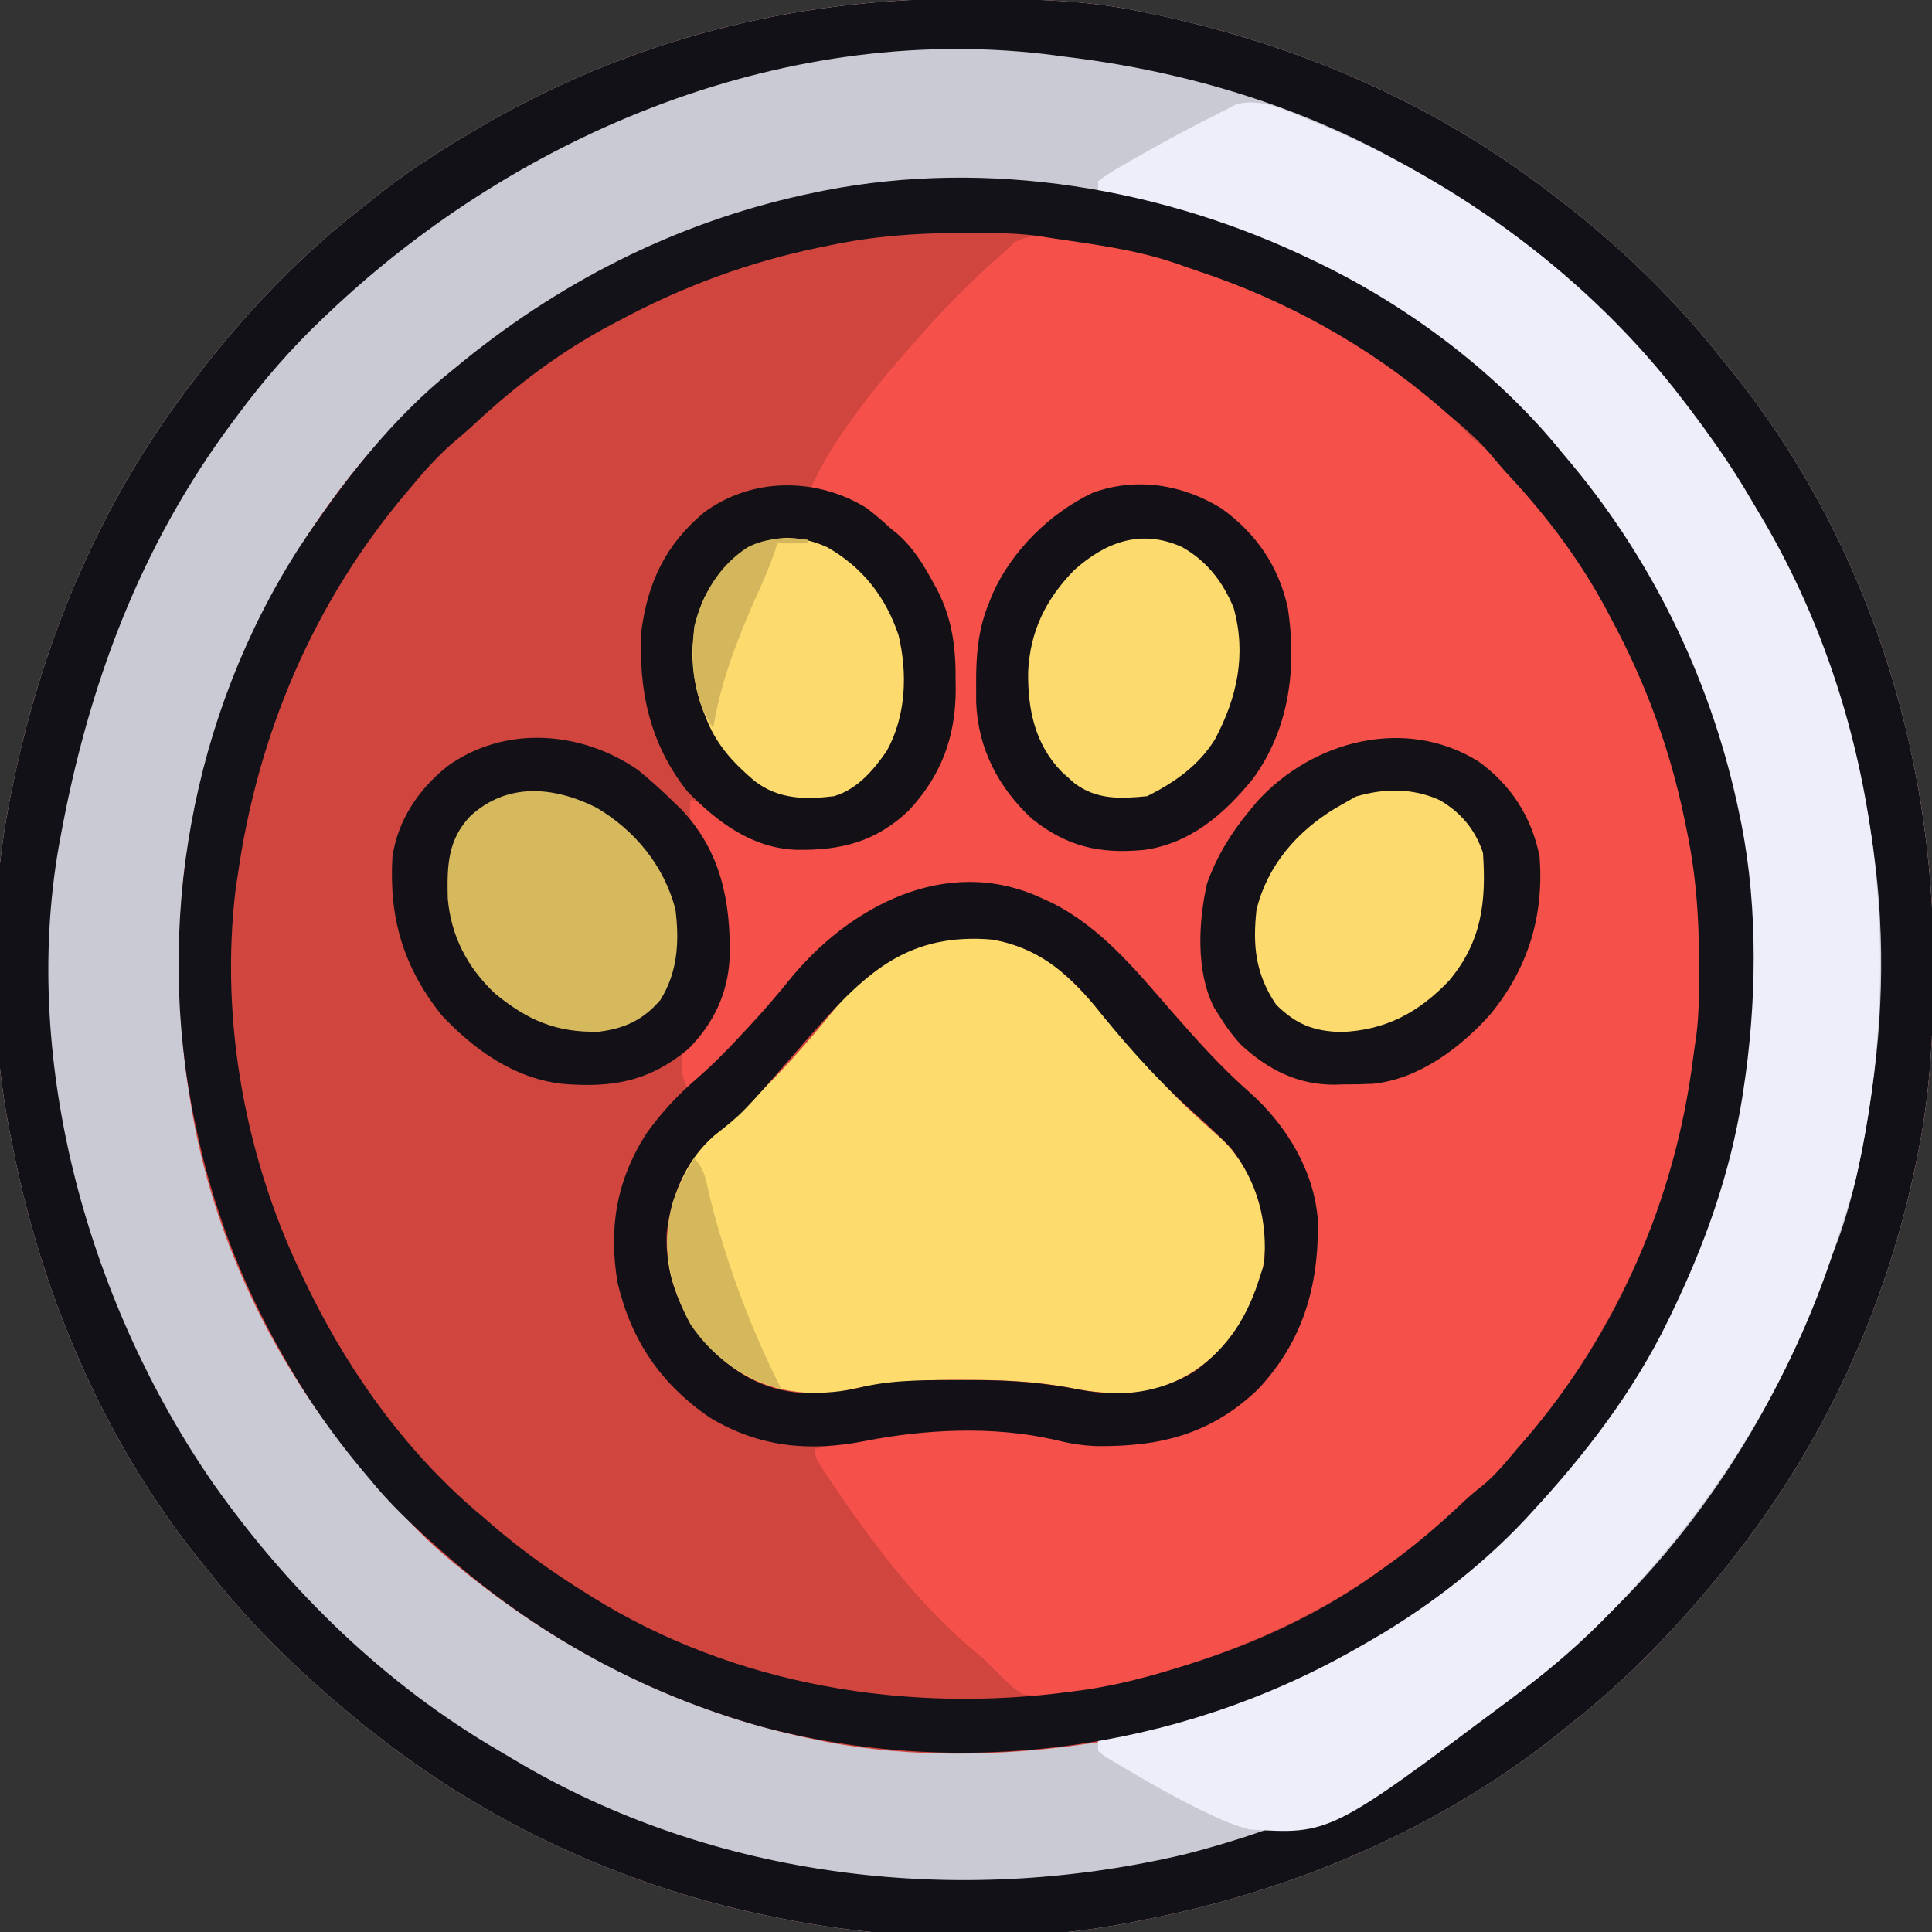 <?xml version="1.0" encoding="UTF-8"?>
<svg version="1.1" xmlns="http://www.w3.org/2000/svg" width="512" height="512">
<rect width="100%" height="100%" fill="#333333" stroke="none"/>
<path d="M0 0 C1.018 0.002 2.036 0.004 3.085 0.007 C17.694 0.056 32.026 0.307 46.375 3.312 C47.35 3.511 48.325 3.71 49.329 3.915 C88.387 12.085 124.824 27.71 156.375 52.312 C157.259 52.985 158.144 53.658 159.055 54.352 C174.645 66.455 189.257 80.754 201.375 96.312 C202.522 97.716 202.522 97.716 203.691 99.148 C239.079 143.341 256.864 199.418 256.75 255.625 C256.749 257.139 256.749 257.139 256.748 258.684 C256.708 275.2 255.78 291.102 252.375 307.312 C252.166 308.328 251.957 309.343 251.742 310.389 C243.849 347.533 227.746 382.397 204.375 412.312 C203.616 413.284 202.856 414.256 202.074 415.258 C189.74 430.637 175.939 445.19 160.375 457.312 C159.439 458.077 158.503 458.841 157.539 459.629 C125.586 485.216 86.42 501.726 46.375 509.312 C45.566 509.476 44.756 509.64 43.922 509.809 C13.881 515.68 -20.762 514.585 -50.625 508.312 C-52.148 507.999 -52.148 507.999 -53.702 507.679 C-90.845 499.787 -125.709 483.683 -155.625 460.312 C-156.597 459.553 -157.569 458.794 -158.57 458.012 C-173.95 445.677 -188.503 431.876 -200.625 416.312 C-201.772 414.909 -201.772 414.909 -202.941 413.477 C-228.528 381.524 -245.038 342.357 -252.625 302.312 C-252.789 301.503 -252.952 300.694 -253.121 299.86 C-258.591 271.873 -258.47 238.218 -252.625 210.312 C-252.426 209.338 -252.228 208.363 -252.023 207.358 C-243.855 168.31 -228.236 131.849 -203.625 100.312 C-202.941 99.417 -202.256 98.521 -201.551 97.598 C-189.437 82.044 -175.208 67.386 -159.625 55.312 C-158.632 54.515 -157.64 53.717 -156.617 52.895 C-148.377 46.32 -139.714 40.643 -130.625 35.312 C-129.814 34.835 -129.003 34.358 -128.168 33.866 C-88.79 10.935 -45.382 -0.173 0 0 Z " fill="#D1453F" transform="translate(255.625,-0.312)"/>
<path d="M0 0 C1.018 0.002 2.036 0.004 3.085 0.007 C17.694 0.056 32.026 0.307 46.375 3.312 C47.35 3.511 48.325 3.71 49.329 3.915 C88.387 12.085 124.824 27.71 156.375 52.312 C157.259 52.985 158.144 53.658 159.055 54.352 C174.645 66.455 189.257 80.754 201.375 96.312 C202.522 97.716 202.522 97.716 203.691 99.148 C239.079 143.341 256.864 199.418 256.75 255.625 C256.749 257.139 256.749 257.139 256.748 258.684 C256.708 275.2 255.78 291.102 252.375 307.312 C252.166 308.328 251.957 309.343 251.742 310.389 C243.849 347.533 227.746 382.397 204.375 412.312 C203.616 413.284 202.856 414.256 202.074 415.258 C189.74 430.637 175.939 445.19 160.375 457.312 C159.439 458.077 158.503 458.841 157.539 459.629 C125.586 485.216 86.42 501.726 46.375 509.312 C45.566 509.476 44.756 509.64 43.922 509.809 C13.881 515.68 -20.762 514.585 -50.625 508.312 C-52.148 507.999 -52.148 507.999 -53.702 507.679 C-90.845 499.787 -125.709 483.683 -155.625 460.312 C-156.597 459.553 -157.569 458.794 -158.57 458.012 C-173.95 445.677 -188.503 431.876 -200.625 416.312 C-201.772 414.909 -201.772 414.909 -202.941 413.477 C-228.528 381.524 -245.038 342.357 -252.625 302.312 C-252.789 301.503 -252.952 300.694 -253.121 299.86 C-258.591 271.873 -258.47 238.218 -252.625 210.312 C-252.426 209.338 -252.228 208.363 -252.023 207.358 C-243.855 168.31 -228.236 131.849 -203.625 100.312 C-202.941 99.417 -202.256 98.521 -201.551 97.598 C-189.437 82.044 -175.208 67.386 -159.625 55.312 C-158.632 54.515 -157.64 53.717 -156.617 52.895 C-148.377 46.32 -139.714 40.643 -130.625 35.312 C-129.814 34.835 -129.003 34.358 -128.168 33.866 C-88.79 10.935 -45.382 -0.173 0 0 Z M-138.625 101.312 C-139.161 101.781 -139.697 102.25 -140.249 102.733 C-158.739 118.941 -173.345 138.496 -184.625 160.312 C-184.997 161.026 -185.369 161.739 -185.753 162.474 C-195.652 181.672 -202.233 201.992 -205.625 223.312 C-205.802 224.339 -205.978 225.365 -206.16 226.422 C-207.649 235.692 -207.944 244.704 -207.875 254.062 C-207.872 254.81 -207.869 255.558 -207.866 256.328 C-207.812 267.434 -207.475 278.346 -205.625 289.312 C-205.512 290.054 -205.399 290.796 -205.283 291.56 C-199.354 329.829 -181.028 366.509 -154.844 394.906 C-152.542 397.403 -150.305 399.95 -148.062 402.5 C-144.167 406.81 -140.131 410.651 -135.625 414.312 C-134.607 415.145 -133.588 415.978 -132.539 416.836 C-105.267 438.863 -74.051 454.268 -39.625 461.312 C-38.439 461.558 -38.439 461.558 -37.229 461.809 C-14.486 466.293 10.521 465.782 33.375 462.312 C34.151 462.2 34.926 462.087 35.726 461.97 C74.015 456.131 110.752 437.559 139.117 411.383 C141.14 409.528 143.21 407.762 145.312 406 C159.471 393.572 171.172 377.667 180.375 361.312 C180.791 360.58 181.207 359.847 181.636 359.093 C192.005 340.646 200.157 321.105 204.375 300.312 C204.516 299.621 204.658 298.93 204.803 298.217 C215.557 244.663 205.281 188.093 175.188 142.336 C172.379 138.228 169.422 134.246 166.375 130.312 C165.63 129.338 164.885 128.363 164.117 127.359 C159.767 121.869 155.064 116.705 150.312 111.562 C149.747 110.948 149.181 110.334 148.598 109.701 C136.252 96.522 121.108 85.107 105.375 76.312 C104.644 75.898 103.913 75.483 103.16 75.056 C25.062 31.149 -71.791 41.819 -138.625 101.312 Z " fill="#CACAD4" transform="translate(255.625,-0.312)"/>
<path d="M0 0 C4.718 1.335 9.36 2.872 13.996 4.468 C14.634 4.683 15.273 4.898 15.931 5.12 C41.062 13.654 66.237 27.62 84.625 47.062 C86.105 48.645 86.105 48.645 88.496 50.406 C92.113 53.39 94.977 56.892 97.996 60.468 C98.761 61.346 99.527 62.224 100.316 63.128 C124.941 91.806 140.091 127.043 144.996 164.468 C145.268 166.253 145.268 166.253 145.546 168.074 C149.844 203.439 142.762 240.697 126.996 272.468 C126.665 273.146 126.334 273.824 125.993 274.522 C114.898 297.059 99.396 318.388 79.996 334.468 C79.125 335.226 78.255 335.984 77.359 336.765 C58.536 352.95 36.568 365.031 13 372.803 C11.248 373.385 9.509 374.007 7.773 374.636 C-4.023 378.692 -20.494 383.054 -33.004 381.468 C-35.813 379.527 -35.813 379.527 -38.442 376.906 C-39.401 375.971 -40.36 375.038 -41.321 374.105 C-42.649 372.8 -42.649 372.8 -44.004 371.468 C-45.287 370.374 -46.577 369.289 -47.879 368.218 C-62.005 355.848 -73.379 340.534 -83.817 325.031 C-84.244 324.398 -84.671 323.765 -85.111 323.113 C-88.004 318.72 -88.004 318.72 -88.004 316.468 C-85.901 316.008 -83.796 315.55 -81.692 315.093 C-79.934 314.71 -79.934 314.71 -78.141 314.32 C-76.762 314.036 -75.383 313.752 -74.004 313.468 C-73.207 313.291 -72.41 313.114 -71.588 312.931 C-63.797 311.324 -56.192 311.124 -48.254 311.156 C-47.257 311.156 -47.257 311.156 -46.24 311.156 C-37.608 311.171 -29.825 311.702 -21.454 313.792 C-17.125 314.641 -12.968 314.774 -8.567 314.781 C-7.832 314.786 -7.098 314.791 -6.341 314.796 C7.59 314.619 19.191 308.914 29.125 299.437 C39.919 288.131 44.534 273.849 44.417 258.404 C43.858 243.053 35.501 231.027 24.996 220.468 C23.781 219.389 22.553 218.325 21.308 217.281 C12.723 210.018 5.159 201.277 -1.879 192.531 C-11.074 181.118 -22.919 170.674 -38.004 168.468 C-54.539 167.342 -68.511 169.049 -82.004 179.468 C-87.992 184.695 -92.923 190.715 -97.879 196.902 C-100.21 199.717 -102.695 202.253 -105.321 204.789 C-107.166 206.629 -108.865 208.557 -110.567 210.531 C-113.58 214.012 -116.632 217.331 -120.004 220.468 C-120.664 220.468 -121.324 220.468 -122.004 220.468 C-123.635 217.207 -123.688 213.981 -123.004 210.468 C-121.84 208.808 -121.84 208.808 -120.317 207.218 C-112.477 198.839 -111.299 189.317 -111.406 178.274 C-111.758 169.267 -113.955 161.492 -119.317 154.093 C-121.476 150.734 -121.318 148.382 -121.004 144.468 C-117.762 145.053 -116.118 146.014 -113.754 148.281 C-104.692 156.371 -94.64 157.192 -82.924 156.634 C-73.674 155.834 -67.11 150.03 -61.004 143.468 C-56.913 138.34 -54.751 132.746 -53.004 126.468 C-52.832 125.851 -52.659 125.234 -52.481 124.598 C-49.217 110.01 -52.814 95.265 -59.985 82.554 C-67.178 71.563 -76.969 65.883 -89.004 61.468 C-86.272 55.706 -83.208 50.528 -79.504 45.343 C-78.982 44.608 -78.459 43.873 -77.921 43.116 C-72.688 35.863 -66.969 29.123 -61.004 22.468 C-60.09 21.431 -59.176 20.393 -58.262 19.355 C-51.628 11.898 -44.507 5.045 -37.004 -1.532 C-36.359 -2.141 -35.713 -2.751 -35.047 -3.379 C-26.887 -7.982 -8.762 -2.324 0 0 Z " fill="#F5514A" transform="translate(304.004,67.532)"/>
<path d="M0 0 C1.018 0.002 2.036 0.004 3.085 0.007 C17.694 0.056 32.026 0.307 46.375 3.312 C47.35 3.511 48.325 3.71 49.329 3.915 C88.387 12.085 124.824 27.71 156.375 52.312 C157.259 52.985 158.144 53.658 159.055 54.352 C174.645 66.455 189.257 80.754 201.375 96.312 C202.522 97.716 202.522 97.716 203.691 99.148 C239.079 143.341 256.864 199.418 256.75 255.625 C256.749 257.139 256.749 257.139 256.748 258.684 C256.708 275.2 255.78 291.102 252.375 307.312 C252.166 308.328 251.957 309.343 251.742 310.389 C243.849 347.533 227.746 382.397 204.375 412.312 C203.616 413.284 202.856 414.256 202.074 415.258 C189.74 430.637 175.939 445.19 160.375 457.312 C159.439 458.077 158.503 458.841 157.539 459.629 C125.586 485.216 86.42 501.726 46.375 509.312 C45.566 509.476 44.756 509.64 43.922 509.809 C13.881 515.68 -20.762 514.585 -50.625 508.312 C-52.148 507.999 -52.148 507.999 -53.702 507.679 C-90.845 499.787 -125.709 483.683 -155.625 460.312 C-156.597 459.553 -157.569 458.794 -158.57 458.012 C-173.95 445.677 -188.503 431.876 -200.625 416.312 C-201.772 414.909 -201.772 414.909 -202.941 413.477 C-228.528 381.524 -245.038 342.357 -252.625 302.312 C-252.789 301.503 -252.952 300.694 -253.121 299.86 C-258.591 271.873 -258.47 238.218 -252.625 210.312 C-252.426 209.338 -252.228 208.363 -252.023 207.358 C-243.855 168.31 -228.236 131.849 -203.625 100.312 C-202.941 99.417 -202.256 98.521 -201.551 97.598 C-189.437 82.044 -175.208 67.386 -159.625 55.312 C-158.632 54.515 -157.64 53.717 -156.617 52.895 C-148.377 46.32 -139.714 40.643 -130.625 35.312 C-129.814 34.835 -129.003 34.358 -128.168 33.866 C-88.79 10.935 -45.382 -0.173 0 0 Z M-168.625 83.312 C-169.159 83.818 -169.693 84.323 -170.244 84.844 C-178.54 92.751 -185.809 101.105 -192.625 110.312 C-193.054 110.886 -193.483 111.46 -193.925 112.051 C-218.519 145.053 -232.269 182.04 -239.625 222.312 C-239.775 223.129 -239.925 223.946 -240.079 224.788 C-250.098 282.427 -231.801 346.418 -198.899 393.761 C-178.869 422.073 -153.455 446.793 -123.402 464.275 C-122.167 464.996 -120.937 465.726 -119.711 466.463 C-66.591 498.346 -1.589 505.833 58.188 491.773 C88.108 484.171 117.697 470.951 142.375 452.312 C142.978 451.862 143.582 451.411 144.204 450.946 C152.714 444.553 160.705 437.689 168.375 430.312 C168.915 429.794 169.456 429.275 170.013 428.741 C196.614 403.067 216.314 371.264 228.611 336.454 C229.564 333.782 230.6 331.145 231.625 328.5 C235.872 316.554 238.262 303.948 240.125 291.438 C240.232 290.72 240.34 290.002 240.45 289.262 C243.978 265.055 243.793 240.397 239.375 216.312 C239.214 215.401 239.053 214.489 238.887 213.55 C230.112 165.14 207.077 122.805 173.375 87.312 C172.87 86.778 172.364 86.244 171.843 85.694 C163.935 77.396 155.578 70.136 146.375 63.312 C145.812 62.889 145.249 62.465 144.669 62.028 C135.344 55.028 125.572 48.959 115.375 43.312 C114.437 42.791 114.437 42.791 113.48 42.259 C86.681 27.582 56.627 18.881 26.375 15.312 C25.721 15.22 25.066 15.127 24.392 15.031 C-46.359 5.658 -117.925 35.17 -168.625 83.312 Z " fill="#111117" transform="translate(255.625,-0.312)"/>
<path d="M0 0 C0.877 0.357 1.755 0.714 2.659 1.082 C40.116 16.566 74.924 42.094 99.562 74.438 C99.997 75.006 100.431 75.574 100.878 76.16 C106.877 84.055 112.533 92.08 117.525 100.661 C118.246 101.896 118.976 103.125 119.713 104.351 C151.297 156.974 158.995 221.431 145.398 280.762 C144.508 284.305 143.46 287.776 142.299 291.239 C141.464 293.731 140.68 296.236 139.891 298.742 C128.187 334.917 108.628 365.987 82.562 393.438 C82.057 393.972 81.552 394.506 81.031 395.056 C73.122 403.354 64.765 410.614 55.562 417.438 C55 417.861 54.437 418.285 53.856 418.722 C6.051 454.61 6.051 454.61 -15.332 453.254 C-19.112 452.26 -22.55 450.806 -26.062 449.125 C-26.782 448.783 -27.502 448.44 -28.244 448.087 C-34.487 445.04 -40.516 441.651 -46.5 438.125 C-47.831 437.352 -47.831 437.352 -49.188 436.563 C-50.004 436.072 -50.82 435.58 -51.66 435.074 C-52.755 434.42 -52.755 434.42 -53.871 433.753 C-54.388 433.319 -54.905 432.885 -55.438 432.438 C-55.438 431.447 -55.438 430.457 -55.438 429.438 C-51.584 428.466 -47.733 427.505 -43.859 426.613 C-9.412 418.514 22.255 402.541 48.297 378.516 C50.364 376.619 52.48 374.807 54.625 373 C68.234 361.045 79.756 345.192 88.562 329.438 C88.977 328.706 89.392 327.975 89.819 327.222 C100.191 308.774 108.343 289.233 112.562 268.438 C112.704 267.746 112.845 267.055 112.991 266.342 C123.745 212.788 113.469 156.218 83.375 110.461 C80.566 106.353 77.611 102.37 74.562 98.438 C73.427 96.958 73.427 96.958 72.27 95.449 C68.07 90.163 63.564 85.159 59 80.188 C58.482 79.621 57.964 79.054 57.43 78.47 C45.257 65.404 30.109 54.128 14.562 45.438 C13.831 45.023 13.1 44.608 12.347 44.181 C-9.189 32.073 -31.319 24.578 -55.438 19.438 C-55.438 18.448 -55.438 17.457 -55.438 16.438 C-53.357 14.917 -51.355 13.644 -49.125 12.375 C-48.466 11.99 -47.807 11.605 -47.127 11.209 C-38.715 6.354 -30.126 1.777 -21.438 -2.562 C-20.142 -3.23 -20.142 -3.23 -18.82 -3.91 C-12.347 -5.682 -5.919 -2.433 0 0 Z " fill="#EEEEFA" transform="translate(346.438,31.562)"/>
<path d="M0 0 C0.711 0.343 1.422 0.685 2.155 1.038 C26.066 12.713 49.222 30.234 66 51 C66.91 52.086 67.82 53.172 68.73 54.258 C90.896 80.981 106.044 113.009 113 147 C113.164 147.791 113.327 148.581 113.496 149.396 C117.975 172.109 117.519 197.179 114 220 C113.876 220.802 113.753 221.605 113.625 222.431 C110.412 242.267 103.742 260.956 95 279 C94.657 279.711 94.315 280.422 93.962 281.155 C84.755 300.011 72.138 316.381 57.938 331.75 C57.372 332.364 56.806 332.979 56.223 333.612 C43.871 346.797 28.73 358.186 13 367 C12.274 367.415 11.549 367.829 10.801 368.256 C-36.535 395.081 -93.833 402.635 -146.421 388.529 C-178.167 379.572 -206.422 363.904 -231 342 C-231.53 341.532 -232.06 341.063 -232.606 340.581 C-238.829 335.066 -244.742 329.461 -250 323 C-250.913 321.911 -251.826 320.823 -252.738 319.734 C-260.011 310.962 -266.331 301.883 -272 292 C-272.447 291.224 -272.895 290.449 -273.355 289.65 C-283.954 271.025 -291.632 250.995 -296 230 C-296.212 228.998 -296.212 228.998 -296.428 227.975 C-307.233 176.305 -297.235 120.332 -268.582 75.912 C-257.232 58.824 -244.122 41.857 -228 29 C-226.988 28.174 -225.976 27.347 -224.934 26.496 C-197.675 4.454 -166.427 -10.967 -132 -18 C-130.806 -18.246 -130.806 -18.246 -129.588 -18.496 C-85.976 -27.028 -39.648 -19.21 0 0 Z M-128 -4 C-128.847 -3.828 -129.694 -3.657 -130.566 -3.48 C-149.518 0.429 -166.975 6.845 -184 16 C-184.591 16.31 -185.182 16.62 -185.791 16.94 C-199.002 23.901 -210.914 32.817 -221.832 42.984 C-223.902 44.909 -226.03 46.737 -228.188 48.562 C-232.197 52.078 -235.609 55.892 -239 60 C-239.428 60.505 -239.856 61.01 -240.297 61.53 C-264.834 90.534 -279.718 125.505 -285 163 C-285.184 164.198 -285.369 165.395 -285.559 166.629 C-289.818 201.999 -282.775 239.224 -267 271 C-266.447 272.13 -266.447 272.13 -265.883 273.283 C-254.765 295.825 -239.441 316.886 -220 333 C-219.13 333.758 -218.26 334.516 -217.363 335.297 C-209.673 341.909 -201.6 347.632 -193 353 C-192.398 353.38 -191.795 353.76 -191.175 354.152 C-153.352 377.702 -107.479 385.214 -63.75 379.25 C-62.004 379.015 -62.004 379.015 -60.223 378.775 C-51.917 377.541 -44.015 375.485 -36 373 C-35.135 372.736 -34.269 372.472 -33.378 372.2 C-15.124 366.483 2.556 358.367 18 347 C18.977 346.305 19.954 345.61 20.961 344.895 C27.494 340.15 33.445 335.009 39.309 329.48 C42 327 42 327 44.648 324.895 C48.249 321.994 51.026 318.524 54 315 C54.766 314.122 55.531 313.244 56.32 312.34 C80.737 283.905 95.968 248.645 100.678 211.522 C100.93 209.55 101.221 207.582 101.526 205.618 C102.323 199.535 102.245 193.439 102.25 187.312 C102.251 186.621 102.251 185.93 102.252 185.218 C102.234 173.576 101.404 162.406 99 151 C98.828 150.153 98.657 149.306 98.48 148.434 C94.571 129.482 88.155 112.025 79 95 C78.69 94.409 78.38 93.818 78.06 93.209 C71.082 79.966 62.142 68.044 51.949 57.102 C50.205 55.221 48.565 53.294 46.938 51.312 C43.641 47.45 39.882 44.258 36 41 C35.125 40.237 34.249 39.474 33.348 38.688 C14.522 22.515 -7.432 10.436 -30.996 2.666 C-32.748 2.084 -34.487 1.461 -36.223 0.832 C-47.106 -2.91 -58.654 -4.304 -70 -6 C-71.128 -6.178 -72.257 -6.356 -73.42 -6.539 C-79.49 -7.32 -85.575 -7.245 -91.688 -7.25 C-92.724 -7.251 -92.724 -7.251 -93.782 -7.252 C-105.424 -7.234 -116.594 -6.404 -128 -4 Z " fill="#131218" transform="translate(348,69)"/>
<path d="M0 0 C7.142 5.136 12.884 12.074 18.684 18.633 C19.345 19.38 20.006 20.128 20.688 20.898 C21.787 22.154 22.883 23.411 23.977 24.672 C33.941 36.242 33.941 36.242 45.246 46.445 C52.83 52.871 56.842 62.578 58 72.285 C58.483 83.154 54.628 93.328 47.684 101.633 C40.83 109.013 32.492 113.967 22.301 114.836 C17.037 114.926 12.153 114.602 6.984 113.556 C-2.337 111.688 -11.52 111.323 -21.004 111.32 C-22.286 111.315 -23.567 111.31 -24.888 111.305 C-35.118 111.378 -45.374 112.079 -55.316 114.633 C-67.247 115.542 -77.008 113.331 -86.316 105.633 C-91.962 100.308 -95.743 94.948 -98.316 87.633 C-98.729 86.519 -99.141 85.405 -99.566 84.258 C-101.923 72.866 -99.734 62.265 -93.559 52.449 C-89.424 47.256 -84.395 42.966 -79.496 38.508 C-70.636 30.4 -62.825 21.373 -55.297 12.035 C-41.273 -4.977 -20.001 -11.805 0 0 Z " fill="#FEDB6D" transform="translate(277.316,254.367)"/>
<path d="M0 0 C1.328 0.603 1.328 0.603 2.684 1.219 C15.811 7.773 24.955 19.056 34.438 29.938 C41.072 37.533 47.658 44.914 55.25 51.562 C64.834 60.073 72.315 72.329 73.238 85.363 C73.563 102.646 69.378 117.534 57.188 130.375 C44.72 142.161 31.356 145.407 14.676 145.234 C10.705 145.11 7.112 144.471 3.25 143.5 C-12.766 139.872 -30.877 140.739 -46.916 143.917 C-61.541 146.769 -74.696 145.539 -87.688 137.812 C-100.779 128.921 -108.692 117.36 -112.34 101.934 C-114.764 87.49 -112.664 74.869 -104.695 62.375 C-100.764 56.868 -96.331 52.118 -91.207 47.715 C-87.061 44.122 -83.29 40.271 -79.562 36.25 C-78.911 35.552 -78.259 34.854 -77.587 34.135 C-73.955 30.213 -70.47 26.231 -67.125 22.062 C-51.308 2.379 -25.242 -11.753 0 0 Z M-60 35 C-60.661 35.748 -61.323 36.495 -62.004 37.266 C-63.103 38.521 -64.2 39.778 -65.293 41.039 C-79.239 57.06 -79.239 57.06 -86.562 62.812 C-94.147 69.238 -98.158 78.945 -99.316 88.652 C-99.799 99.513 -95.95 109.706 -89 118 C-81.786 125.636 -73.841 130.529 -63.203 131.168 C-57.667 131.205 -52.683 130.915 -47.321 129.533 C-38.423 127.49 -29.076 127.764 -20 127.75 C-18.974 127.746 -18.974 127.746 -17.927 127.743 C-8.292 127.731 0.871 128.442 10.332 130.316 C21.099 132.323 31.007 131.205 40.508 125.492 C49.728 118.772 54.706 110.803 58 100 C58.33 99.01 58.66 98.02 59 97 C59.995 85.504 57.226 75.076 50 66 C46.223 62.12 42.183 58.518 38.18 54.875 C29.32 46.767 21.509 37.741 13.98 28.402 C6.683 19.551 -1.431 12.979 -13 11 C-34.996 9.167 -46.16 19.348 -60 35 Z " fill="#131117" transform="translate(276,238)"/>
<path d="M0 0 C8.648 6.192 14.191 14.783 16.25 25.25 C17.458 41.015 13.208 54.867 3.184 67.09 C-4.716 75.916 -15.753 84.255 -27.952 85.469 C-30.492 85.591 -33.02 85.621 -35.562 85.625 C-36.84 85.662 -36.84 85.662 -38.143 85.699 C-47.838 85.744 -55.66 81.725 -62.75 75.25 C-65.083 72.75 -66.963 70.162 -68.75 67.25 C-69.165 66.591 -69.58 65.933 -70.008 65.254 C-74.866 55.723 -74.176 42.545 -71.867 32.352 C-69.315 25.237 -65.551 19.063 -60.75 13.25 C-59.706 11.983 -59.706 11.983 -58.641 10.691 C-43.924 -5.531 -19.288 -11.963 0 0 Z " fill="#141217" transform="translate(391.75,201.75)"/>
<path d="M0 0 C3.509 2.833 6.785 5.84 10 9 C10.579 9.566 11.158 10.132 11.754 10.715 C22.141 21.807 24.685 35.199 24.371 49.773 C23.892 59.324 20.153 67.137 13.461 73.953 C3.057 82.606 -6.741 84.34 -19.931 83.229 C-32.723 81.816 -43.359 74.206 -52 65 C-62.185 52.146 -65.943 39.236 -65 23 C-63.5 13.188 -58.109 5.22 -50.438 -0.938 C-35.336 -11.834 -15.102 -10.394 0 0 Z " fill="#131117" transform="translate(169,204)"/>
<path d="M0 0 C9.2 6.523 15.345 15.482 17.688 26.562 C20.053 42.47 18.081 58.492 8.375 71.75 C0.792 81.084 -8.289 88.943 -20.586 90.572 C-32.187 91.64 -40.857 89.719 -50.148 82.297 C-59.024 74.099 -64.44 63.676 -64.926 51.543 C-64.945 49.862 -64.949 48.181 -64.938 46.5 C-64.933 45.618 -64.928 44.736 -64.923 43.827 C-64.805 37.271 -64.115 31.431 -61.625 25.312 C-61.296 24.478 -60.968 23.644 -60.629 22.785 C-55.481 11.226 -45.426 1.295 -34 -4.125 C-22.432 -8.312 -10.229 -6.299 0 0 Z " fill="#131117" transform="translate(323.625,134.688)"/>
<path d="M0 0 C2.261 1.705 4.344 3.504 6.426 5.422 C7.329 6.155 7.329 6.155 8.25 6.902 C12.466 10.588 15.085 14.934 17.738 19.797 C18.076 20.409 18.414 21.021 18.762 21.652 C22.82 29.458 23.761 37.217 23.676 45.922 C23.687 47.107 23.687 47.107 23.699 48.316 C23.658 60.81 19.809 71.099 11.176 80.297 C2.382 88.613 -6.826 90.825 -18.555 90.633 C-30.293 90.193 -39.465 83.327 -47.43 75.125 C-57.418 62.535 -60.472 48.14 -59.574 32.422 C-57.835 19.552 -53.089 9.696 -43.102 1.301 C-30.493 -8.073 -13.41 -8.221 0 0 Z " fill="#131116" transform="translate(229.574,134.578)"/>
<path d="M0 0 C10.272 6.046 17.979 15.43 21 27 C22.06 35.473 21.622 43.627 17 51 C12.496 56.235 7.652 58.54 0.773 59.406 C-10.523 59.718 -18.206 56.371 -26.875 49.25 C-34.141 42.353 -38.472 34.128 -39.336 24.098 C-39.526 15.61 -39.452 8.684 -33.352 2.266 C-23.604 -6.673 -11.363 -5.638 0 0 Z " fill="#D7B95D" transform="translate(158,214)"/>
<path d="M0 0 C5.66 3.226 9.503 7.823 11.562 14 C12.471 26.986 11.229 37.615 2.535 47.934 C-5.528 56.38 -14.333 61.077 -26.125 61.5 C-33.554 61.236 -37.971 59.412 -43.25 54.25 C-48.711 46.136 -49.518 38.656 -48.438 29 C-45.493 17.28 -37.758 8.382 -27.539 2.184 C-26.846 1.793 -26.152 1.402 -25.438 1 C-24.365 0.381 -23.293 -0.237 -22.188 -0.875 C-14.736 -3.11 -7.175 -3.208 0 0 Z " fill="#FDDA6D" transform="translate(381.438,212)"/>
<path d="M0 0 C9.362 5.29 15.511 13.168 18.922 23.293 C21.364 33.458 20.929 44.746 15.812 54 C12.317 59.113 7.926 64.218 1.812 66 C-5.884 66.946 -12.881 66.82 -19.188 62 C-24.988 57.079 -29.515 52.166 -32.188 45 C-32.632 43.896 -32.632 43.896 -33.086 42.77 C-36.496 33.18 -36.825 22.547 -32.441 13.246 C-25.387 0.61 -14.358 -6.474 0 0 Z " fill="#FDDA6D" transform="translate(219.188,145)"/>
<path d="M0 0 C6.584 3.675 10.918 9.239 13.75 16.188 C17.173 28.546 14.665 39.955 8.766 51.027 C4.442 57.992 -1.985 62.461 -9.188 66.062 C-16.31 66.769 -22.597 67.044 -28.48 62.598 C-29.044 62.091 -29.607 61.584 -30.188 61.062 C-30.741 60.566 -31.294 60.07 -31.863 59.559 C-38.938 52.273 -40.849 43.005 -40.724 33.121 C-40.205 22.312 -36.049 13.875 -28.535 6.16 C-20.135 -1.346 -10.81 -4.81 0 0 Z " fill="#FCDA6D" transform="translate(313.188,144.938)"/>
<path d="M0 0 C2.855 2.855 3.161 6.244 4.062 10.062 C8.465 27.651 14.817 44.818 23 61 C12.994 58.516 4.805 52.557 -1 44 C-6.531 33.741 -8.929 23.162 -5.75 11.75 C-4.322 7.473 -2.401 3.808 0 0 Z " fill="#D5B85C" transform="translate(184,307)"/>
<path d="M0 0 C0 0.33 0 0.66 0 1 C-2.64 1 -5.28 1 -8 1 C-8.263 1.839 -8.526 2.678 -8.797 3.543 C-10.082 7.235 -11.636 10.757 -13.25 14.312 C-18.364 25.817 -23.018 37.516 -25 50 C-30.39 41.915 -30.969 32.475 -30 23 C-27.924 14.485 -23.272 6.755 -15.812 2 C-10.644 -0.637 -5.676 -0.477 0 0 Z " fill="#D4B75C" transform="translate(214,143)"/>
</svg>
